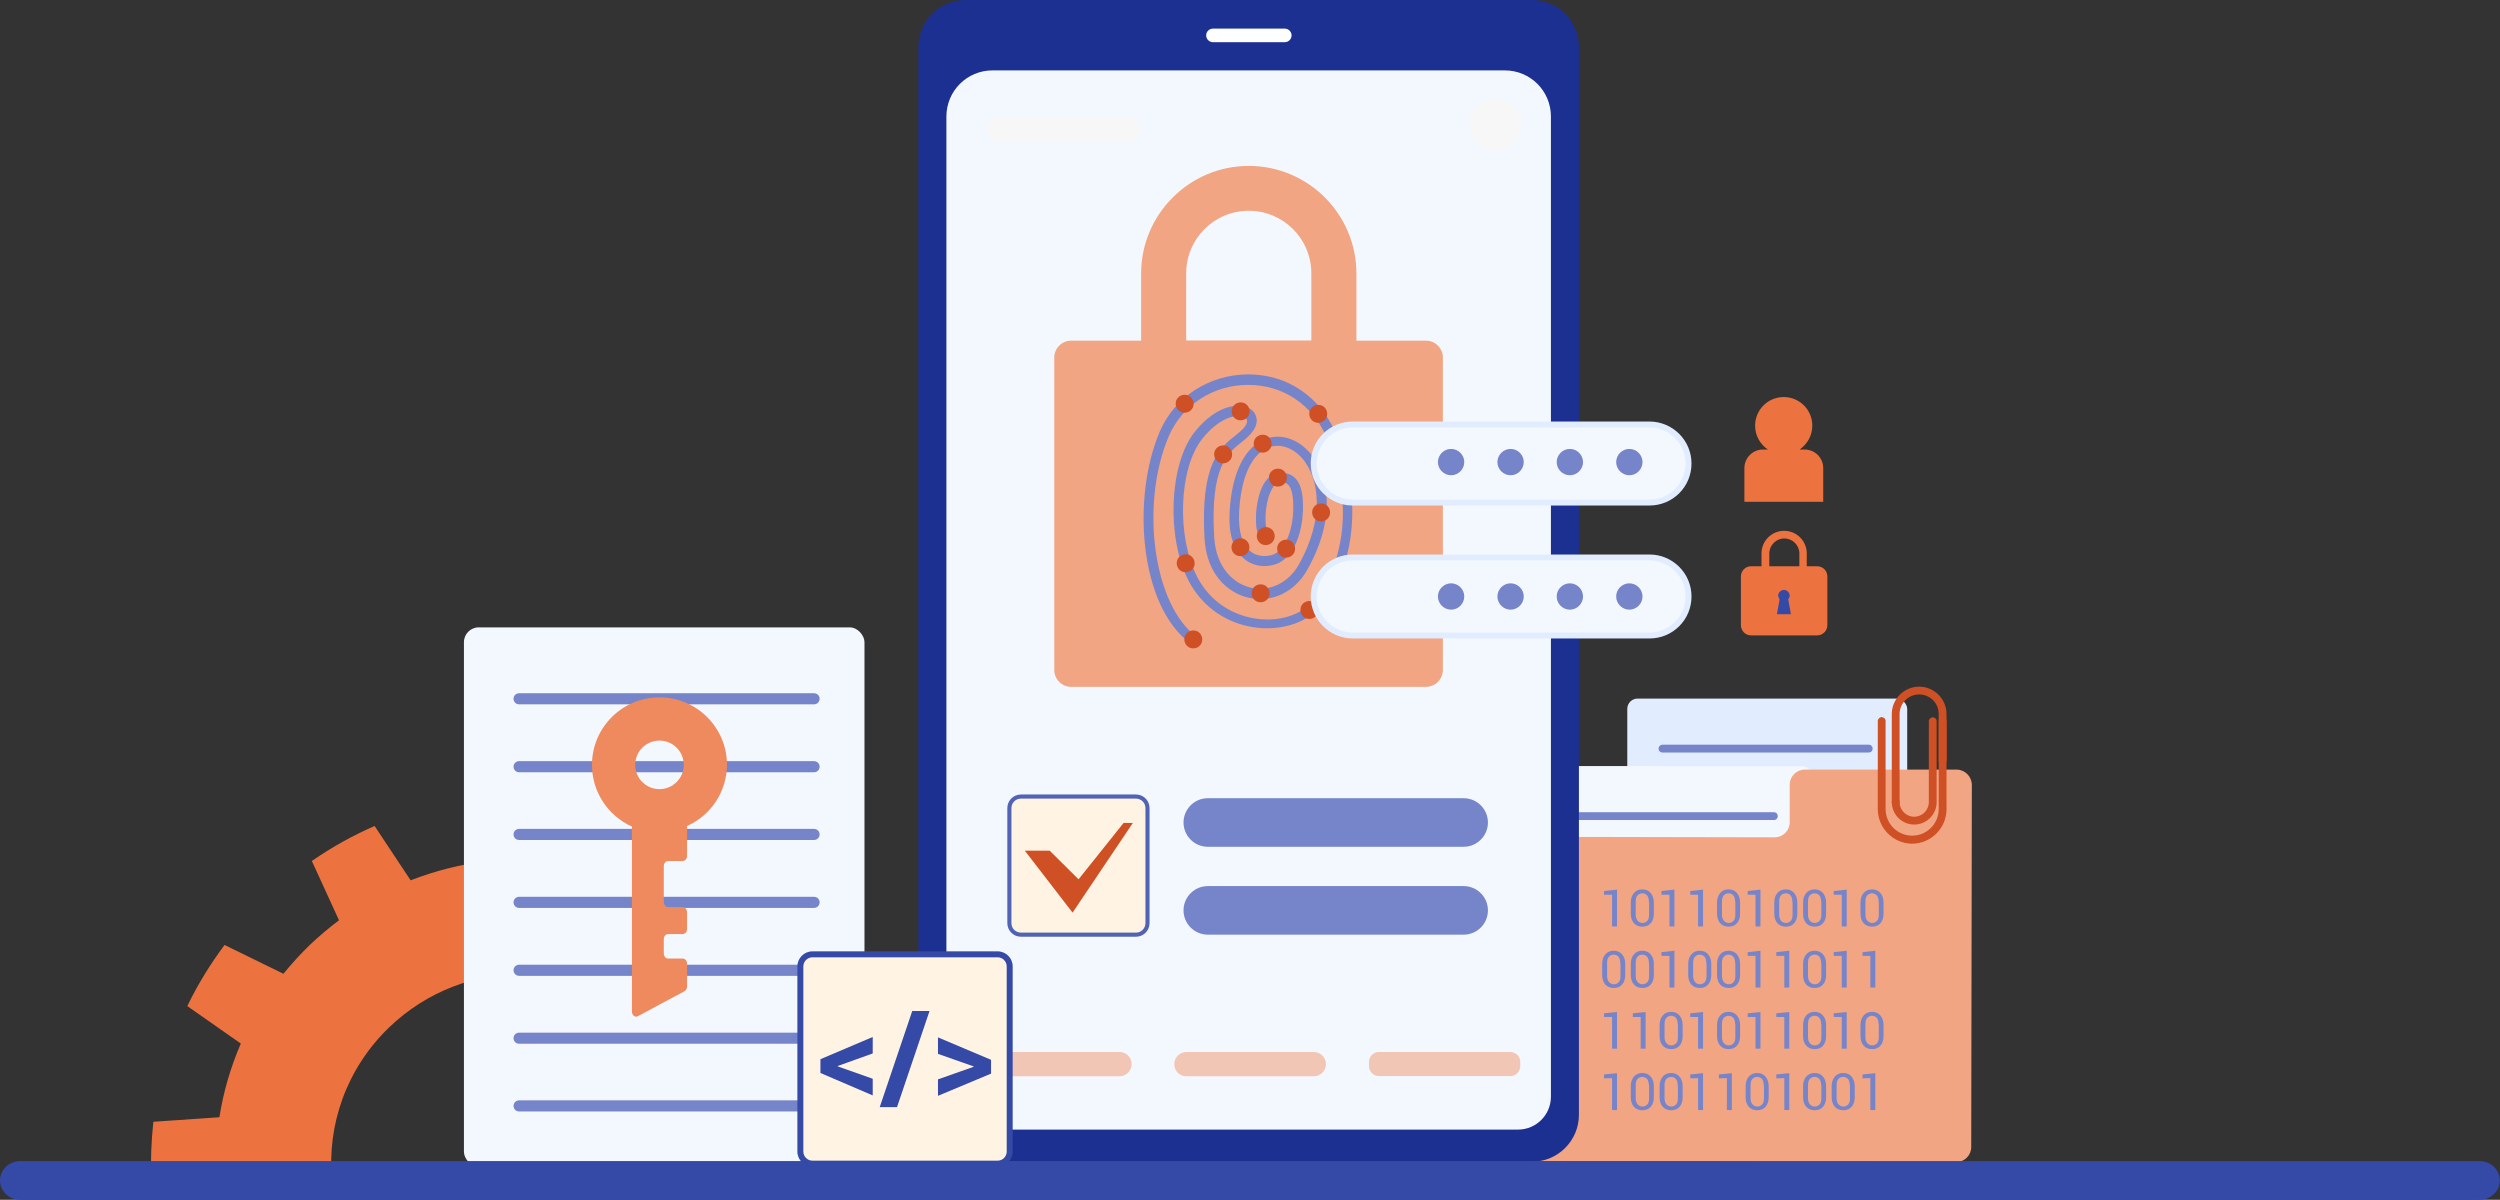 <?xml version="1.0" encoding="UTF-8"?>
<svg id="a" xmlns="http://www.w3.org/2000/svg" viewBox="0 0 121.46 58.29">
  <rect x="0" y="0" width="121.46" height="58.29" fill="#333333" stroke="none"/>
  <path d="M34.38,57.35c.3-2.6-.52-5.29-2.49-7.31-3.5-3.59-9.31-3.65-12.98-.13-2.1,2.02-3.03,4.78-2.78,7.44H7.35c-.04-.95,0-1.9,.1-2.85l3.21-.22c.19-1.22,.54-2.42,1.04-3.58l-2.6-1.82c.5-1.04,1.11-2.03,1.81-2.97l2.86,1.4c.39-.48,.81-.94,1.27-1.39,.46-.44,.94-.84,1.43-1.21l-1.32-2.88c.97-.67,1.99-1.24,3.05-1.7l1.75,2.64c1.18-.46,2.4-.77,3.64-.92l.32-3.17c1.16-.1,2.32-.08,3.49,.04l.18,3.18c1.23,.18,2.44,.51,3.59,.99l1.87-2.6c1.03,.48,2.03,1.07,2.98,1.76l-1.45,2.85c.48,.38,.95,.79,1.38,1.24,.44,.45,.83,.92,1.2,1.41l2.92-1.34c.67,.96,1.22,1.97,1.68,3.01l-2.68,1.77c.45,1.16,.74,2.37,.88,3.6l3.2,.28c.06,.83,.06,1.65,.01,2.48h-8.78Z" style="fill: #ec723f;"/>
  <rect x="79.06" y="33.94" width="13.6" height="18.31" rx=".5" ry=".5" style="fill: #e1edff;"/>
  <path d="M80.77,36.56h10.02c.11,0,.19-.08,.19-.19s-.08-.19-.19-.19h-10.02c-.1,0-.19,.08-.19,.19s.08,.19,.19,.19Z" style="fill: #7684ca;"/>
  <path d="M80.77,38.86h10.02c.11,0,.19-.08,.19-.19s-.08-.19-.19-.19h-10.02c-.1,0-.19,.08-.19,.19s.08,.19,.19,.19Z" style="fill: #268bc5;"/>
  <path d="M80.77,41.16h10.02c.11,0,.19-.08,.19-.19s-.08-.19-.19-.19h-10.02c-.1,0-.19,.08-.19,.19s.08,.19,.19,.19Z" style="fill: #268bc5;"/>
  <path d="M80.77,43.47h10.02c.11,0,.19-.08,.19-.19s-.08-.19-.19-.19h-10.02c-.1,0-.19,.08-.19,.19s.08,.19,.19,.19Z" style="fill: #268bc5;"/>
  <path d="M80.77,45.77h10.02c.11,0,.19-.08,.19-.19s-.08-.19-.19-.19h-10.02c-.1,0-.19,.08-.19,.19s.08,.19,.19,.19Z" style="fill: #268bc5;"/>
  <path d="M80.77,48.08h10.02c.11,0,.19-.08,.19-.19s-.08-.19-.19-.19h-10.02c-.1,0-.19,.08-.19,.19s.08,.19,.19,.19Z" style="fill: #268bc5;"/>
  <path d="M80.77,50.38h10.02c.11,0,.19-.08,.19-.19s-.08-.19-.19-.19h-10.02c-.1,0-.19,.08-.19,.19s.08,.19,.19,.19Z" style="fill: #268bc5;"/>
  <rect x="74.45" y="37.22" width="13.6" height="18.31" rx=".5" ry=".5" style="fill: #f3f8ff;"/>
  <path d="M76.16,39.84h10.02c.11,0,.19-.08,.19-.19s-.08-.19-.19-.19h-10.02c-.11,0-.19,.08-.19,.19s.08,.19,.19,.19Z" style="fill: #7684ca;"/>
  <path d="M76.16,42.14h10.02c.11,0,.19-.08,.19-.19s-.08-.19-.19-.19h-10.02c-.11,0-.19,.08-.19,.19s.08,.19,.19,.19Z" style="fill: #268bc5;"/>
  <path d="M76.16,44.44h10.02c.11,0,.19-.08,.19-.19s-.08-.19-.19-.19h-10.02c-.11,0-.19,.08-.19,.19s.08,.19,.19,.19Z" style="fill: #268bc5;"/>
  <path d="M76.16,46.75h10.02c.11,0,.19-.08,.19-.19s-.08-.19-.19-.19h-10.02c-.11,0-.19,.08-.19,.19s.08,.19,.19,.19Z" style="fill: #268bc5;"/>
  <path d="M76.16,49.05h10.02c.11,0,.19-.08,.19-.19s-.08-.19-.19-.19h-10.02c-.11,0-.19,.08-.19,.19s.08,.19,.19,.19Z" style="fill: #268bc5;"/>
  <path d="M76.16,51.36h10.02c.11,0,.19-.08,.19-.19s-.08-.19-.19-.19h-10.02c-.11,0-.19,.08-.19,.19s.08,.19,.19,.19Z" style="fill: #268bc5;"/>
  <path d="M76.16,53.66h10.02c.11,0,.19-.08,.19-.19s-.08-.19-.19-.19h-10.02c-.11,0-.19,.08-.19,.19s.08,.19,.19,.19Z" style="fill: #268bc5;"/>
  <path d="M71.26,41.38c0-.41,.33-.73,.73-.73l14.23,.03c.41,0,.73-.33,.73-.73v-1.83c0-.4,.33-.73,.74-.73h7.38c.4,.01,.73,.34,.73,.75l-.03,17.59c0,.4-.33,.73-.73,.73l-23.08-.04c-.4,0-.73-.33-.73-.73l.03-14.29" style="fill: #f1a583;"/>
  <polygon points="78.56 45.01 78.32 45.01 78.32 43.47 77.93 43.47 77.93 43.29 78.56 43.22 78.56 45.01" style="fill: #7684ca;"/>
  <path d="M80.35,44.38c0,.2-.05,.36-.15,.47-.1,.12-.24,.17-.41,.17s-.31-.06-.41-.17c-.1-.12-.15-.27-.15-.47v-.52c0-.2,.05-.35,.15-.47,.1-.12,.24-.18,.41-.18s.31,.06,.41,.18c.1,.12,.15,.27,.15,.47v.52Zm-.24-.57c0-.13-.03-.23-.08-.3-.06-.07-.14-.11-.24-.11s-.18,.04-.24,.11c-.06,.07-.08,.17-.08,.3v.62c0,.13,.03,.23,.09,.3,.06,.07,.14,.11,.24,.11s.18-.04,.24-.11c.06-.07,.08-.17,.08-.3v-.62Z" style="fill: #7684ca;"/>
  <polygon points="81.35 45.01 81.11 45.01 81.11 43.47 80.72 43.47 80.72 43.29 81.35 43.22 81.35 45.01" style="fill: #7684ca;"/>
  <polygon points="82.74 45.01 82.5 45.01 82.5 43.47 82.12 43.47 82.12 43.29 82.74 43.22 82.74 45.01" style="fill: #7684ca;"/>
  <path d="M84.54,44.38c0,.2-.05,.36-.15,.47-.1,.12-.24,.17-.41,.17s-.31-.06-.41-.17c-.1-.12-.15-.27-.15-.47v-.52c0-.2,.05-.35,.15-.47,.1-.12,.24-.18,.41-.18s.31,.06,.41,.18c.1,.12,.15,.27,.15,.47v.52Zm-.24-.57c0-.13-.03-.23-.08-.3-.06-.07-.14-.11-.24-.11s-.18,.04-.24,.11c-.06,.07-.08,.17-.08,.3v.62c0,.13,.03,.23,.09,.3,.06,.07,.14,.11,.24,.11s.18-.04,.24-.11c.06-.07,.08-.17,.08-.3v-.62Z" style="fill: #7684ca;"/>
  <polygon points="85.53 45.01 85.29 45.01 85.29 43.47 84.91 43.47 84.91 43.29 85.53 43.22 85.53 45.01" style="fill: #7684ca;"/>
  <path d="M87.32,44.38c0,.2-.05,.36-.15,.47-.1,.12-.24,.17-.41,.17s-.31-.06-.41-.17c-.1-.12-.15-.27-.15-.47v-.52c0-.2,.05-.35,.15-.47,.1-.12,.24-.18,.41-.18s.31,.06,.41,.18c.1,.12,.15,.27,.15,.47v.52Zm-.24-.57c0-.13-.03-.23-.08-.3-.06-.07-.14-.11-.24-.11s-.18,.04-.24,.11c-.06,.07-.08,.17-.08,.3v.62c0,.13,.03,.23,.09,.3,.06,.07,.14,.11,.24,.11s.18-.04,.24-.11c.06-.07,.08-.17,.08-.3v-.62Z" style="fill: #7684ca;"/>
  <path d="M88.72,44.38c0,.2-.05,.36-.15,.47-.1,.12-.24,.17-.41,.17s-.31-.06-.41-.17c-.1-.12-.15-.27-.15-.47v-.52c0-.2,.05-.35,.15-.47,.1-.12,.24-.18,.41-.18s.31,.06,.41,.18c.1,.12,.15,.27,.15,.47v.52Zm-.24-.57c0-.13-.03-.23-.08-.3-.06-.07-.14-.11-.24-.11s-.18,.04-.24,.11c-.06,.07-.08,.17-.08,.3v.62c0,.13,.03,.23,.09,.3,.06,.07,.14,.11,.24,.11s.18-.04,.24-.11c.06-.07,.08-.17,.08-.3v-.62Z" style="fill: #7684ca;"/>
  <polygon points="89.72 45.01 89.48 45.01 89.48 43.47 89.09 43.47 89.09 43.29 89.72 43.22 89.72 45.01" style="fill: #7684ca;"/>
  <path d="M91.51,44.38c0,.2-.05,.36-.15,.47-.1,.12-.24,.17-.41,.17s-.31-.06-.41-.17c-.1-.12-.15-.27-.15-.47v-.52c0-.2,.05-.35,.15-.47,.1-.12,.24-.18,.41-.18s.31,.06,.41,.18c.1,.12,.15,.27,.15,.47v.52Zm-.24-.57c0-.13-.03-.23-.08-.3-.06-.07-.14-.11-.24-.11s-.18,.04-.24,.11c-.06,.07-.08,.17-.08,.3v.62c0,.13,.03,.23,.09,.3,.06,.07,.14,.11,.24,.11s.18-.04,.24-.11c.06-.07,.08-.17,.08-.3v-.62Z" style="fill: #7684ca;"/>
  <path d="M78.96,47.36c0,.2-.05,.36-.15,.47-.1,.12-.24,.17-.41,.17s-.31-.06-.41-.17c-.1-.12-.15-.27-.15-.47v-.52c0-.2,.05-.35,.15-.47,.1-.12,.24-.18,.41-.18s.31,.06,.41,.18c.1,.12,.15,.27,.15,.47v.52Zm-.24-.57c0-.13-.03-.23-.08-.3-.06-.07-.14-.11-.24-.11s-.18,.04-.24,.11c-.06,.07-.08,.17-.08,.3v.62c0,.13,.03,.23,.09,.3,.06,.07,.14,.11,.24,.11s.18-.04,.24-.11c.06-.07,.08-.17,.08-.3v-.62Z" style="fill: #7684ca;"/>
  <path d="M80.35,47.36c0,.2-.05,.36-.15,.47-.1,.12-.24,.17-.41,.17s-.31-.06-.41-.17c-.1-.12-.15-.27-.15-.47v-.52c0-.2,.05-.35,.15-.47,.1-.12,.24-.18,.41-.18s.31,.06,.41,.18c.1,.12,.15,.27,.15,.47v.52Zm-.24-.57c0-.13-.03-.23-.08-.3-.06-.07-.14-.11-.24-.11s-.18,.04-.24,.11c-.06,.07-.08,.17-.08,.3v.62c0,.13,.03,.23,.09,.3,.06,.07,.14,.11,.24,.11s.18-.04,.24-.11c.06-.07,.08-.17,.08-.3v-.62Z" style="fill: #7684ca;"/>
  <polygon points="81.35 47.98 81.11 47.98 81.11 46.44 80.72 46.44 80.72 46.26 81.35 46.19 81.35 47.98" style="fill: #7684ca;"/>
  <path d="M83.14,47.36c0,.2-.05,.36-.15,.47-.1,.12-.24,.17-.41,.17s-.31-.06-.41-.17c-.1-.12-.15-.27-.15-.47v-.52c0-.2,.05-.35,.15-.47,.1-.12,.24-.18,.41-.18s.31,.06,.41,.18c.1,.12,.15,.27,.15,.47v.52Zm-.24-.57c0-.13-.03-.23-.08-.3-.06-.07-.14-.11-.24-.11s-.18,.04-.24,.11c-.06,.07-.08,.17-.08,.3v.62c0,.13,.03,.23,.09,.3,.06,.07,.14,.11,.24,.11s.18-.04,.24-.11c.06-.07,.08-.17,.08-.3v-.62Z" style="fill: #7684ca;"/>
  <path d="M84.54,47.36c0,.2-.05,.36-.15,.47-.1,.12-.24,.17-.41,.17s-.31-.06-.41-.17c-.1-.12-.15-.27-.15-.47v-.52c0-.2,.05-.35,.15-.47,.1-.12,.24-.18,.41-.18s.31,.06,.41,.18c.1,.12,.15,.27,.15,.47v.52Zm-.24-.57c0-.13-.03-.23-.08-.3-.06-.07-.14-.11-.24-.11s-.18,.04-.24,.11c-.06,.07-.08,.17-.08,.3v.62c0,.13,.03,.23,.09,.3,.06,.07,.14,.11,.24,.11s.18-.04,.24-.11c.06-.07,.08-.17,.08-.3v-.62Z" style="fill: #7684ca;"/>
  <polygon points="85.53 47.98 85.29 47.98 85.29 46.44 84.91 46.44 84.91 46.26 85.53 46.19 85.53 47.98" style="fill: #7684ca;"/>
  <polygon points="86.93 47.98 86.69 47.98 86.69 46.44 86.3 46.44 86.3 46.26 86.93 46.19 86.93 47.98" style="fill: #7684ca;"/>
  <path d="M88.72,47.36c0,.2-.05,.36-.15,.47-.1,.12-.24,.17-.41,.17s-.31-.06-.41-.17c-.1-.12-.15-.27-.15-.47v-.52c0-.2,.05-.35,.15-.47,.1-.12,.24-.18,.41-.18s.31,.06,.41,.18c.1,.12,.15,.27,.15,.47v.52Zm-.24-.57c0-.13-.03-.23-.08-.3-.06-.07-.14-.11-.24-.11s-.18,.04-.24,.11c-.06,.07-.08,.17-.08,.3v.62c0,.13,.03,.23,.09,.3,.06,.07,.14,.11,.24,.11s.18-.04,.24-.11c.06-.07,.08-.17,.08-.3v-.62Z" style="fill: #7684ca;"/>
  <polygon points="89.72 47.98 89.48 47.98 89.48 46.44 89.09 46.44 89.09 46.26 89.72 46.19 89.72 47.98" style="fill: #7684ca;"/>
  <polygon points="91.11 47.98 90.87 47.98 90.87 46.44 90.49 46.44 90.49 46.26 91.11 46.19 91.11 47.98" style="fill: #7684ca;"/>
  <polygon points="78.56 50.95 78.32 50.95 78.32 49.41 77.93 49.41 77.93 49.23 78.56 49.17 78.56 50.95" style="fill: #7684ca;"/>
  <polygon points="79.95 50.95 79.71 50.95 79.71 49.41 79.33 49.41 79.33 49.23 79.95 49.17 79.95 50.95" style="fill: #7684ca;"/>
  <path d="M81.75,50.33c0,.2-.05,.36-.15,.47-.1,.12-.24,.17-.41,.17s-.31-.06-.41-.17c-.1-.12-.15-.27-.15-.47v-.52c0-.2,.05-.35,.15-.47,.1-.12,.24-.18,.41-.18s.31,.06,.41,.18c.1,.12,.15,.27,.15,.47v.52Zm-.24-.57c0-.13-.03-.23-.08-.3s-.14-.11-.24-.11-.18,.04-.24,.11c-.06,.07-.08,.17-.08,.3v.62c0,.13,.03,.23,.09,.3,.06,.07,.14,.11,.24,.11s.18-.04,.24-.11c.06-.07,.08-.17,.08-.3v-.62Z" style="fill: #7684ca;"/>
  <polygon points="82.74 50.95 82.5 50.95 82.5 49.41 82.12 49.41 82.12 49.23 82.74 49.17 82.74 50.95" style="fill: #7684ca;"/>
  <path d="M84.54,50.33c0,.2-.05,.36-.15,.47-.1,.12-.24,.17-.41,.17s-.31-.06-.41-.17c-.1-.12-.15-.27-.15-.47v-.52c0-.2,.05-.35,.15-.47,.1-.12,.24-.18,.41-.18s.31,.06,.41,.18c.1,.12,.15,.27,.15,.47v.52Zm-.24-.57c0-.13-.03-.23-.08-.3-.06-.07-.14-.11-.24-.11s-.18,.04-.24,.11c-.06,.07-.08,.17-.08,.3v.62c0,.13,.03,.23,.09,.3,.06,.07,.14,.11,.24,.11s.18-.04,.24-.11c.06-.07,.08-.17,.08-.3v-.62Z" style="fill: #7684ca;"/>
  <polygon points="85.53 50.95 85.29 50.95 85.29 49.41 84.91 49.41 84.91 49.23 85.53 49.17 85.53 50.95" style="fill: #7684ca;"/>
  <polygon points="86.93 50.95 86.69 50.95 86.69 49.41 86.3 49.41 86.3 49.23 86.93 49.17 86.93 50.95" style="fill: #7684ca;"/>
  <path d="M88.72,50.33c0,.2-.05,.36-.15,.47-.1,.12-.24,.17-.41,.17s-.31-.06-.41-.17c-.1-.12-.15-.27-.15-.47v-.52c0-.2,.05-.35,.15-.47,.1-.12,.24-.18,.41-.18s.31,.06,.41,.18c.1,.12,.15,.27,.15,.47v.52Zm-.24-.57c0-.13-.03-.23-.08-.3-.06-.07-.14-.11-.24-.11s-.18,.04-.24,.11c-.06,.07-.08,.17-.08,.3v.62c0,.13,.03,.23,.09,.3,.06,.07,.14,.11,.24,.11s.18-.04,.24-.11c.06-.07,.08-.17,.08-.3v-.62Z" style="fill: #7684ca;"/>
  <polygon points="89.72 50.95 89.48 50.95 89.48 49.41 89.09 49.41 89.09 49.23 89.72 49.17 89.72 50.95" style="fill: #7684ca;"/>
  <path d="M91.51,50.33c0,.2-.05,.36-.15,.47-.1,.12-.24,.17-.41,.17s-.31-.06-.41-.17c-.1-.12-.15-.27-.15-.47v-.52c0-.2,.05-.35,.15-.47,.1-.12,.24-.18,.41-.18s.31,.06,.41,.18c.1,.12,.15,.27,.15,.47v.52Zm-.24-.57c0-.13-.03-.23-.08-.3-.06-.07-.14-.11-.24-.11s-.18,.04-.24,.11c-.06,.07-.08,.17-.08,.3v.62c0,.13,.03,.23,.09,.3,.06,.07,.14,.11,.24,.11s.18-.04,.24-.11c.06-.07,.08-.17,.08-.3v-.62Z" style="fill: #7684ca;"/>
  <polygon points="78.56 53.93 78.32 53.93 78.32 52.38 77.93 52.39 77.93 52.2 78.56 52.14 78.56 53.93" style="fill: #7684ca;"/>
  <path d="M80.35,53.3c0,.2-.05,.36-.15,.47-.1,.12-.24,.17-.41,.17s-.31-.06-.41-.17c-.1-.12-.15-.27-.15-.47v-.52c0-.2,.05-.35,.15-.47,.1-.12,.24-.18,.41-.18s.31,.06,.41,.18c.1,.12,.15,.27,.15,.47v.52Zm-.24-.57c0-.13-.03-.23-.08-.3-.06-.07-.14-.11-.24-.11s-.18,.04-.24,.11c-.06,.07-.08,.17-.08,.3v.62c0,.13,.03,.23,.09,.3,.06,.07,.14,.11,.24,.11s.18-.04,.24-.11c.06-.07,.08-.17,.08-.3v-.62Z" style="fill: #7684ca;"/>
  <path d="M81.75,53.3c0,.2-.05,.36-.15,.47-.1,.12-.24,.17-.41,.17s-.31-.06-.41-.17c-.1-.12-.15-.27-.15-.47v-.52c0-.2,.05-.35,.15-.47,.1-.12,.24-.18,.41-.18s.31,.06,.41,.18c.1,.12,.15,.27,.15,.47v.52Zm-.24-.57c0-.13-.03-.23-.08-.3-.06-.07-.14-.11-.24-.11s-.18,.04-.24,.11c-.06,.07-.08,.17-.08,.3v.62c0,.13,.03,.23,.09,.3,.06,.07,.14,.11,.24,.11s.18-.04,.24-.11c.06-.07,.08-.17,.08-.3v-.62Z" style="fill: #7684ca;"/>
  <polygon points="82.74 53.93 82.5 53.93 82.5 52.38 82.12 52.39 82.12 52.2 82.74 52.14 82.74 53.93" style="fill: #7684ca;"/>
  <polygon points="84.14 53.93 83.9 53.93 83.9 52.38 83.51 52.39 83.51 52.2 84.14 52.14 84.14 53.93" style="fill: #7684ca;"/>
  <path d="M85.93,53.3c0,.2-.05,.36-.15,.47-.1,.12-.24,.17-.41,.17s-.31-.06-.41-.17c-.1-.12-.15-.27-.15-.47v-.52c0-.2,.05-.35,.15-.47,.1-.12,.24-.18,.41-.18s.31,.06,.41,.18c.1,.12,.15,.27,.15,.47v.52Zm-.24-.57c0-.13-.03-.23-.08-.3-.06-.07-.14-.11-.24-.11s-.18,.04-.24,.11c-.06,.07-.08,.17-.08,.3v.62c0,.13,.03,.23,.09,.3,.06,.07,.14,.11,.24,.11s.18-.04,.24-.11c.06-.07,.08-.17,.08-.3v-.62Z" style="fill: #7684ca;"/>
  <polygon points="86.93 53.93 86.69 53.93 86.69 52.38 86.3 52.39 86.3 52.2 86.93 52.14 86.93 53.93" style="fill: #7684ca;"/>
  <path d="M88.72,53.3c0,.2-.05,.36-.15,.47-.1,.12-.24,.17-.41,.17s-.31-.06-.41-.17c-.1-.12-.15-.27-.15-.47v-.52c0-.2,.05-.35,.15-.47,.1-.12,.24-.18,.41-.18s.31,.06,.41,.18c.1,.12,.15,.27,.15,.47v.52Zm-.24-.57c0-.13-.03-.23-.08-.3-.06-.07-.14-.11-.24-.11s-.18,.04-.24,.11c-.06,.07-.08,.17-.08,.3v.62c0,.13,.03,.23,.09,.3,.06,.07,.14,.11,.24,.11s.18-.04,.24-.11c.06-.07,.08-.17,.08-.3v-.62Z" style="fill: #7684ca;"/>
  <path d="M90.11,53.3c0,.2-.05,.36-.15,.47-.1,.12-.24,.17-.41,.17s-.31-.06-.41-.17c-.1-.12-.15-.27-.15-.47v-.52c0-.2,.05-.35,.15-.47,.1-.12,.24-.18,.41-.18s.31,.06,.41,.18c.1,.12,.15,.27,.15,.47v.52Zm-.24-.57c0-.13-.03-.23-.08-.3-.06-.07-.14-.11-.24-.11s-.18,.04-.24,.11c-.06,.07-.08,.17-.08,.3v.62c0,.13,.03,.23,.09,.3,.06,.07,.14,.11,.24,.11s.18-.04,.24-.11c.06-.07,.08-.17,.08-.3v-.62Z" style="fill: #7684ca;"/>
  <polygon points="91.11 53.93 90.87 53.93 90.87 52.38 90.49 52.39 90.49 52.2 91.11 52.14 91.11 53.93" style="fill: #7684ca;"/>
  <path d="M46.9,56.44h27.53c1.26,0,2.28-1.02,2.28-2.28V2.28c0-1.26-1.02-2.28-2.28-2.28h-27.53c-1.26,0-2.28,1.02-2.28,2.28V54.16c0,1.26,1.02,2.28,2.28,2.28" style="fill: #1c3091;"/>
  <path d="M48.23,3.42h24.88c1.24,0,2.24,1,2.24,2.24V53.28c0,.88-.71,1.6-1.6,1.6h-26.17c-.88,0-1.6-.71-1.6-1.6V5.66c0-1.24,1-2.24,2.24-2.24" style="fill: #f3f8ff;"/>
  <path d="M58.93,2.05h3.49c.18,0,.33-.15,.33-.33s-.15-.33-.33-.33h-3.49c-.18,0-.33,.15-.33,.33s.15,.33,.33,.33Z" style="fill: #fff;"/>
  <path d="M73.38,51.11h-6.39c-.27,0-.48,.22-.48,.48v.21c0,.27,.22,.48,.48,.48h6.39c.27,0,.48-.22,.48-.48v-.21c0-.27-.22-.48-.48-.48" style="fill: #f2c6b5;"/>
  <path d="M48.56,6.86h6.19c.32,0,.59-.26,.59-.59s-.26-.59-.59-.59h-6.19c-.32,0-.59,.26-.59,.59s.26,.59,.59,.59Z" style="fill: #f7f7f7;"/>
  <path d="M63.83,51.11h-6.19c-.32,0-.59,.26-.59,.59s.26,.59,.59,.59h6.19c.32,0,.59-.26,.59-.59s-.26-.59-.59-.59" style="fill: #f2c6b5;"/>
  <path d="M54.39,51.11h-6.19c-.32,0-.59,.26-.59,.59s.26,.59,.59,.59h6.19c.32,0,.59-.26,.59-.59s-.26-.59-.59-.59" style="fill: #f2c6b5;"/>
  <path d="M69.29,16.55h-2.98s-.41,0-.41,0c0-.02,0-.04,0-.05v-3.21c0-2.89-2.35-5.23-5.23-5.23s-5.23,2.35-5.23,5.23c0,.08,0,3.21,0,3.21v.05s-.42,0-.42,0h-2.98c-.45,0-.82,.37-.82,.82v15.18c0,.45,.37,.82,.82,.82h17.24c.45,0,.82-.37,.82-.82v-15.18c0-.45-.37-.82-.82-.82Zm-11.66,0v-.06s0-3.13,0-3.21c0-1.68,1.36-3.04,3.04-3.04s3.04,1.36,3.04,3.04v3.21s0,.04,0,.05h-6.08Z" style="fill: #f1a583;"/>
  <path d="M57.98,31.3s-.1-.01-.14-.04c-2.5-1.82-2.86-7.12-1.49-10.3,.72-1.67,2.39-2.76,4.27-2.77h.03c1.87,0,3.44,1.05,4.22,2.8,1.61,3.65,.68,7.43-1.1,8.84-.78,.61-1.97,.84-3.11,.6-1.27-.27-2.31-1.06-2.91-2.21-1.09-2.09-.95-5.67,.29-7.23,1.08-1.36,2.25-1.46,2.74-1.1,.27,.2,.41,.6,.1,1.04-.16,.23-.36,.39-.57,.56-.68,.54-1.52,1.21-1.32,4.6,.09,1.53,.98,2.28,1.78,2.46,.91,.21,1.83-.23,2.33-1.12,1.32-2.35,.94-4.22,.21-5.11-.45-.55-1.07-.78-1.62-.6-.86,.28-1.4,1.43-1.49,3.16-.05,.98,.17,1.66,.64,1.97,.39,.25,.87,.17,1.09,.06,.59-.3,.88-1.3,.9-2.1,0-.28,.03-1.03-.27-1.28-.1-.09-.24-.11-.43-.08-.19,.04-.37,.29-.5,.7-.22,.73-.16,1.58-.03,1.71,.12,.05,.17,.18,.12,.3-.05,.12-.19,.17-.31,.13-.47-.19-.4-1.21-.37-1.52,.04-.38,.22-1.63,1.01-1.77,.33-.06,.61,0,.82,.18,.41,.35,.45,1.03,.43,1.65-.03,.89-.34,2.08-1.15,2.51-.4,.2-1.03,.26-1.56-.08-.43-.28-.93-.92-.85-2.38,.1-1.93,.76-3.23,1.81-3.58,.73-.24,1.55,.05,2.13,.75,.86,1.05,1.27,3.08-.17,5.64-.61,1.08-1.72,1.61-2.85,1.35-.97-.22-2.04-1.1-2.14-2.89-.21-3.63,.77-4.42,1.5-4.99,.19-.15,.36-.29,.48-.46,.08-.12,.15-.29,0-.4-.28-.21-1.18-.12-2.09,1.02-1.14,1.43-1.26,4.76-.24,6.72,.54,1.03,1.46,1.73,2.59,1.97,1.01,.22,2.05,.02,2.72-.51,1.38-1.09,2.64-4.48,.96-8.28-.7-1.58-2.12-2.52-3.79-2.52h-.02c-1.69,0-3.19,.98-3.84,2.48-1.42,3.31-.75,8.22,1.33,9.74,.11,.08,.13,.22,.05,.33-.05,.06-.12,.1-.19,.1Z" style="fill: #7684ca;"/>
  <path d="M61.93,26.06c0,.24-.21,.43-.45,.42-.24,0-.43-.21-.42-.45,0-.24,.21-.43,.45-.42,.24,0,.43,.21,.42,.45Z" style="fill: #cf5024;"/>
  <path d="M62.52,23.22c0,.24-.21,.43-.45,.42-.24,0-.43-.21-.42-.45,0-.24,.21-.43,.45-.42,.24,0,.43,.21,.42,.45Z" style="fill: #cf5024;"/>
  <path d="M64.62,24.91c0,.24-.21,.43-.45,.42-.24,0-.43-.21-.42-.45,0-.24,.21-.43,.45-.42,.24,0,.43,.21,.42,.45Z" style="fill: #cf5024;"/>
  <path d="M64.48,20.12c0,.24-.21,.43-.45,.42-.24,0-.43-.21-.42-.45,0-.24,.21-.43,.45-.42,.24,0,.43,.21,.42,.45Z" style="fill: #cf5024;"/>
  <path d="M61.68,28.84c0,.24-.21,.43-.45,.42-.24,0-.43-.21-.42-.45,0-.24,.21-.43,.45-.42,.24,0,.43,.21,.42,.45Z" style="fill: #cf5024;"/>
  <path d="M64.05,29.65c0,.24-.21,.43-.45,.42-.24,0-.43-.21-.42-.45,0-.24,.21-.43,.45-.42,.24,0,.43,.21,.42,.45Z" style="fill: #cf5024;"/>
  <path d="M59.86,22.09c0,.24-.21,.43-.45,.42-.24,0-.43-.21-.42-.45,0-.24,.21-.43,.45-.42,.24,0,.43,.21,.42,.45Z" style="fill: #cf5024;"/>
  <path d="M58.04,27.38c0,.24-.21,.43-.45,.42-.24,0-.43-.21-.42-.45,0-.24,.21-.43,.45-.42,.24,0,.43,.21,.42,.45Z" style="fill: #cf5024;"/>
  <path d="M60.71,20c0,.24-.21,.43-.45,.42-.24,0-.43-.21-.42-.45,0-.24,.21-.43,.45-.42,.24,0,.43,.21,.42,.45Z" style="fill: #cf5024;"/>
  <path d="M58.41,31.08c0,.24-.21,.43-.45,.42-.24,0-.43-.21-.42-.45,0-.24,.21-.43,.45-.42,.24,0,.43,.21,.42,.45Z" style="fill: #cf5024;"/>
  <path d="M57.99,19.63c0,.24-.21,.43-.45,.42-.24,0-.43-.21-.42-.45,0-.24,.21-.43,.45-.42,.24,0,.43,.21,.42,.45Z" style="fill: #cf5024;"/>
  <path d="M62.92,26.67c0,.24-.21,.43-.45,.42-.24,0-.43-.21-.42-.45,0-.24,.21-.43,.45-.42,.24,0,.43,.21,.42,.45Z" style="fill: #cf5024;"/>
  <path d="M60.7,26.6c0,.24-.21,.43-.45,.42-.24,0-.43-.21-.42-.45s.21-.43,.45-.42,.43,.21,.42,.45Z" style="fill: #cf5024;"/>
  <path d="M61.78,21.57c0,.24-.21,.43-.45,.42-.24,0-.43-.21-.42-.45,0-.24,.21-.43,.45-.42,.24,0,.43,.21,.42,.45Z" style="fill: #cf5024;"/>
  <rect x="22.54" y="30.48" width="19.46" height="26.2" rx=".72" ry=".72" style="fill: #f3f8ff;"/>
  <path d="M39.55,34.22h-14.33c-.15,0-.27-.12-.27-.27s.12-.27,.27-.27h14.33c.15,0,.27,.12,.27,.27s-.12,.27-.27,.27Z" style="fill: #7684ca;"/>
  <path d="M39.55,37.52h-14.33c-.15,0-.27-.12-.27-.27s.12-.27,.27-.27h14.33c.15,0,.27,.12,.27,.27s-.12,.27-.27,.27Z" style="fill: #7684ca;"/>
  <path d="M39.55,40.81h-14.33c-.15,0-.27-.12-.27-.27s.12-.27,.27-.27h14.33c.15,0,.27,.12,.27,.27s-.12,.27-.27,.27Z" style="fill: #7684ca;"/>
  <path d="M39.55,44.11h-14.33c-.15,0-.27-.12-.27-.27s.12-.27,.27-.27h14.33c.15,0,.27,.12,.27,.27s-.12,.27-.27,.27Z" style="fill: #7684ca;"/>
  <path d="M39.55,47.41h-14.33c-.15,0-.27-.12-.27-.27s.12-.27,.27-.27h14.33c.15,0,.27,.12,.27,.27s-.12,.27-.27,.27Z" style="fill: #7684ca;"/>
  <path d="M39.55,50.71h-14.33c-.15,0-.27-.12-.27-.27s.12-.27,.27-.27h14.33c.15,0,.27,.12,.27,.27s-.12,.27-.27,.27Z" style="fill: #7684ca;"/>
  <path d="M39.55,54h-14.33c-.15,0-.27-.12-.27-.27s.12-.27,.27-.27h14.33c.15,0,.27,.12,.27,.27s-.12,.27-.27,.27Z" style="fill: #7684ca;"/>
  <path d="M35.32,37.16c0-1.81-1.47-3.28-3.28-3.28s-3.28,1.47-3.28,3.28c0,1.34,.8,2.48,1.94,3v8.98c0,.18,.16,.31,.29,.23l2.26-1.21c.08-.04,.13-.13,.13-.23v-1.11c0-.14-.09-.25-.21-.25h-.71c-.12,0-.21-.11-.21-.26v-.67c0-.14,.09-.26,.21-.26h.71c.12,0,.21-.11,.21-.25v-.8c0-.14-.09-.26-.21-.26h-.71c-.12,0-.21-.11-.21-.26v-1.72c0-.14,.09-.26,.21-.26h.71c.12,0,.21-.11,.21-.26v-1.44c1.15-.51,1.94-1.66,1.94-3Zm-3.28-1.18c.65,0,1.18,.53,1.18,1.18s-.53,1.18-1.18,1.18-1.18-.53-1.18-1.18,.53-1.18,1.18-1.18Z" style="fill: #ee8a5e;"/>
  <rect x="38.89" y="46.37" width="10.17" height="10.17" rx=".48" ry=".48" style="fill: #fff4e3;"/>
  <path d="M48.47,56.68h-9c-.4,0-.73-.33-.73-.73v-9c0-.4,.33-.73,.73-.73h9c.4,0,.73,.33,.73,.73v9c0,.4-.33,.73-.73,.73Zm-9-10.17c-.24,0-.44,.2-.44,.44v9c0,.24,.2,.44,.44,.44h9c.24,0,.44-.2,.44-.44v-9c0-.24-.2-.44-.44-.44h-9Z" style="fill: #3549a6;"/>
  <polygon points="40.7 51.79 40.7 51.81 42.4 52.41 42.4 53.22 39.86 52.13 39.86 51.46 42.4 50.38 42.4 51.18 40.7 51.79" style="fill: #3549a6;"/>
  <polygon points="43.58 53.79 42.74 53.79 44.32 49.12 45.16 49.12 43.58 53.79" style="fill: #3549a6;"/>
  <polygon points="47.3 51.83 47.3 51.81 45.57 51.2 45.57 50.4 48.15 51.49 48.15 52.16 45.57 53.24 45.57 52.44 47.3 51.83" style="fill: #3549a6;"/>
  <path d="M71.11,41.14h-12.43c-.65,0-1.18-.53-1.18-1.18s.53-1.18,1.18-1.18h12.43c.65,0,1.18,.53,1.18,1.18s-.53,1.18-1.18,1.18Z" style="fill: #7684ca;"/>
  <path d="M71.11,45.41h-12.43c-.65,0-1.18-.53-1.18-1.18s.53-1.18,1.18-1.18h12.43c.65,0,1.18,.53,1.18,1.18s-.53,1.18-1.18,1.18Z" style="fill: #7684ca;"/>
  <rect x="49.04" y="38.7" width="6.71" height="6.71" rx=".56" ry=".56" style="fill: #fff4e3;"/>
  <path d="M55.19,45.41v-.1h-5.59c-.25,0-.46-.2-.46-.46v-5.59c0-.25,.2-.46,.46-.46h5.59c.25,0,.46,.2,.46,.46v5.59c0,.25-.2,.46-.46,.46v.2c.36,0,.66-.29,.66-.66v-5.59c0-.36-.29-.66-.66-.66h-5.59c-.36,0-.66,.29-.66,.66v5.59c0,.36,.29,.66,.66,.66h5.59v-.1Z" style="fill: #5163b4;"/>
  <polygon points="49.79 41.33 51 41.33 52.4 42.72 54.59 39.98 55.04 39.98 52.11 44.34 49.79 41.33" style="fill: #cf5024;"/>
  <path d="M85.64,21.84h.25c-.37-.25-.62-.67-.62-1.16,0-.77,.62-1.39,1.39-1.39s1.39,.62,1.39,1.39c0,.48-.25,.91-.62,1.16h.25c.49,0,.9,.4,.9,.9v1.64h-3.83v-1.64c0-.49,.4-.9,.9-.9Z" style="fill: #ec723f;"/>
  <g>
    <g>
      <path d="M65.72,24.41h14.42c1.05,0,1.9-.85,1.9-1.9s-.85-1.9-1.9-1.9h-14.42c-1.05,0-1.9,.85-1.9,1.9s.85,1.9,1.9,1.9Z" style="fill: #f3f8ff;"/>
      <path d="M80.14,24.56h-14.42c-1.12,0-2.04-.91-2.04-2.04s.91-2.04,2.04-2.04h14.42c1.12,0,2.04,.91,2.04,2.04s-.91,2.04-2.04,2.04Zm-14.42-3.79c-.97,0-1.75,.79-1.75,1.75s.79,1.75,1.75,1.75h14.42c.97,0,1.75-.79,1.75-1.75s-.79-1.75-1.75-1.75h-14.42Z" style="fill: #e1edff;"/>
      <path d="M78.52,22.45c0,.35,.29,.64,.64,.64s.64-.29,.64-.64-.29-.64-.64-.64-.64,.29-.64,.64Z" style="fill: #7684ca;"/>
      <path d="M75.63,22.45c0,.35,.29,.64,.64,.64s.64-.29,.64-.64-.29-.64-.64-.64-.64,.29-.64,.64Z" style="fill: #7684ca;"/>
      <path d="M72.75,22.45c0,.35,.29,.64,.64,.64s.64-.29,.64-.64-.29-.64-.64-.64-.64,.29-.64,.64Z" style="fill: #7684ca;"/>
      <path d="M69.86,22.45c0,.35,.29,.64,.64,.64s.64-.29,.64-.64-.29-.64-.64-.64-.64,.29-.64,.64Z" style="fill: #7684ca;"/>
    </g>
    <g>
      <path d="M65.72,30.88h14.42c1.05,0,1.9-.85,1.9-1.9s-.85-1.9-1.9-1.9h-14.42c-1.05,0-1.9,.85-1.9,1.9s.85,1.9,1.9,1.9Z" style="fill: #f3f8ff;"/>
      <path d="M80.14,31.02h-14.42c-1.12,0-2.04-.92-2.04-2.04s.91-2.04,2.04-2.04h14.42c1.12,0,2.04,.91,2.04,2.04s-.91,2.04-2.04,2.04Zm-14.42-3.79c-.97,0-1.75,.79-1.75,1.75s.79,1.75,1.75,1.75h14.42c.97,0,1.75-.79,1.75-1.75s-.79-1.75-1.75-1.75h-14.42Z" style="fill: #e1edff;"/>
      <path d="M78.52,28.98c0,.35,.29,.64,.64,.64s.64-.29,.64-.64-.29-.64-.64-.64-.64,.29-.64,.64Z" style="fill: #7684ca;"/>
      <path d="M75.63,28.98c0,.35,.29,.64,.64,.64s.64-.29,.64-.64-.29-.64-.64-.64-.64,.29-.64,.64Z" style="fill: #7684ca;"/>
      <path d="M72.75,28.98c0,.35,.29,.64,.64,.64s.64-.29,.64-.64-.29-.64-.64-.64-.64,.29-.64,.64Z" style="fill: #7684ca;"/>
      <path d="M69.86,28.98c0,.35,.29,.64,.64,.64s.64-.29,.64-.64-.29-.64-.64-.64-.64,.29-.64,.64Z" style="fill: #7684ca;"/>
    </g>
  </g>
  <path d="M84.58,28.01v2.36c0,.28,.22,.5,.5,.5h3.2c.28,0,.5-.22,.5-.5v-2.36c0-.28-.22-.5-.5-.5h-.5v-.62c0-.61-.49-1.1-1.1-1.1s-1.1,.49-1.1,1.1v.62h-.5c-.28,0-.5,.22-.5,.5Zm2.83-.5h-1.45v-.62c0-.4,.33-.73,.73-.73s.73,.33,.73,.73v.62Z" style="fill: #ec723f;"/>
  <path d="M86.33,29.84l.13-.72s-.07-.11-.07-.18c0-.15,.13-.28,.28-.28s.28,.13,.28,.28c0,.07-.03,.13-.07,.18l.13,.72h-.69Z" style="fill: #3549a6;"/>
  <path d="M92.89,40.99c.92,0,1.68-.75,1.68-1.68v-4.28c0-.11-.09-.19-.19-.19s-.19,.09-.19,.19v4.28c0,.71-.58,1.29-1.29,1.29s-1.29-.58-1.29-1.29v-4.28c0-.11-.09-.19-.19-.19s-.19,.09-.19,.19v4.28c0,.92,.75,1.68,1.68,1.68Z" style="fill: #cf5024;"/>
  <path d="M92.1,39.16c.11,0,.19-.09,.19-.19v-4.28c0-.52,.42-.95,.95-.95s.95,.42,.95,.95v2.26c0,.11,.09,.19,.19,.19s.19-.09,.19-.19v-2.26c0-.73-.6-1.33-1.33-1.33s-1.33,.6-1.33,1.33v4.28c0,.11,.09,.19,.19,.19Z" style="fill: #cf5024;"/>
  <path d="M93,40.06c.6,0,1.09-.49,1.09-1.09v-3.93c0-.11-.09-.19-.19-.19s-.19,.09-.19,.19v3.93c0,.39-.32,.71-.71,.71s-.71-.32-.71-.71c0-.11-.09-.19-.19-.19s-.19,.09-.19,.19c0,.6,.49,1.09,1.09,1.09Z" style="fill: #cf5024;"/>
  <path d="M.98,58.29H120.47c.54,0,.98-.42,.98-.94s-.44-.94-.98-.94H.98c-.54,0-.98,.42-.98,.94s.44,.94,.98,.94Z" style="fill: #3549a6;"/>
  <path d="M71.38,6.06c0,.7,.57,1.27,1.27,1.27s1.27-.57,1.27-1.27-.57-1.27-1.27-1.27-1.27,.57-1.27,1.27Z" style="fill: #f7f7f7;"/>
</svg>